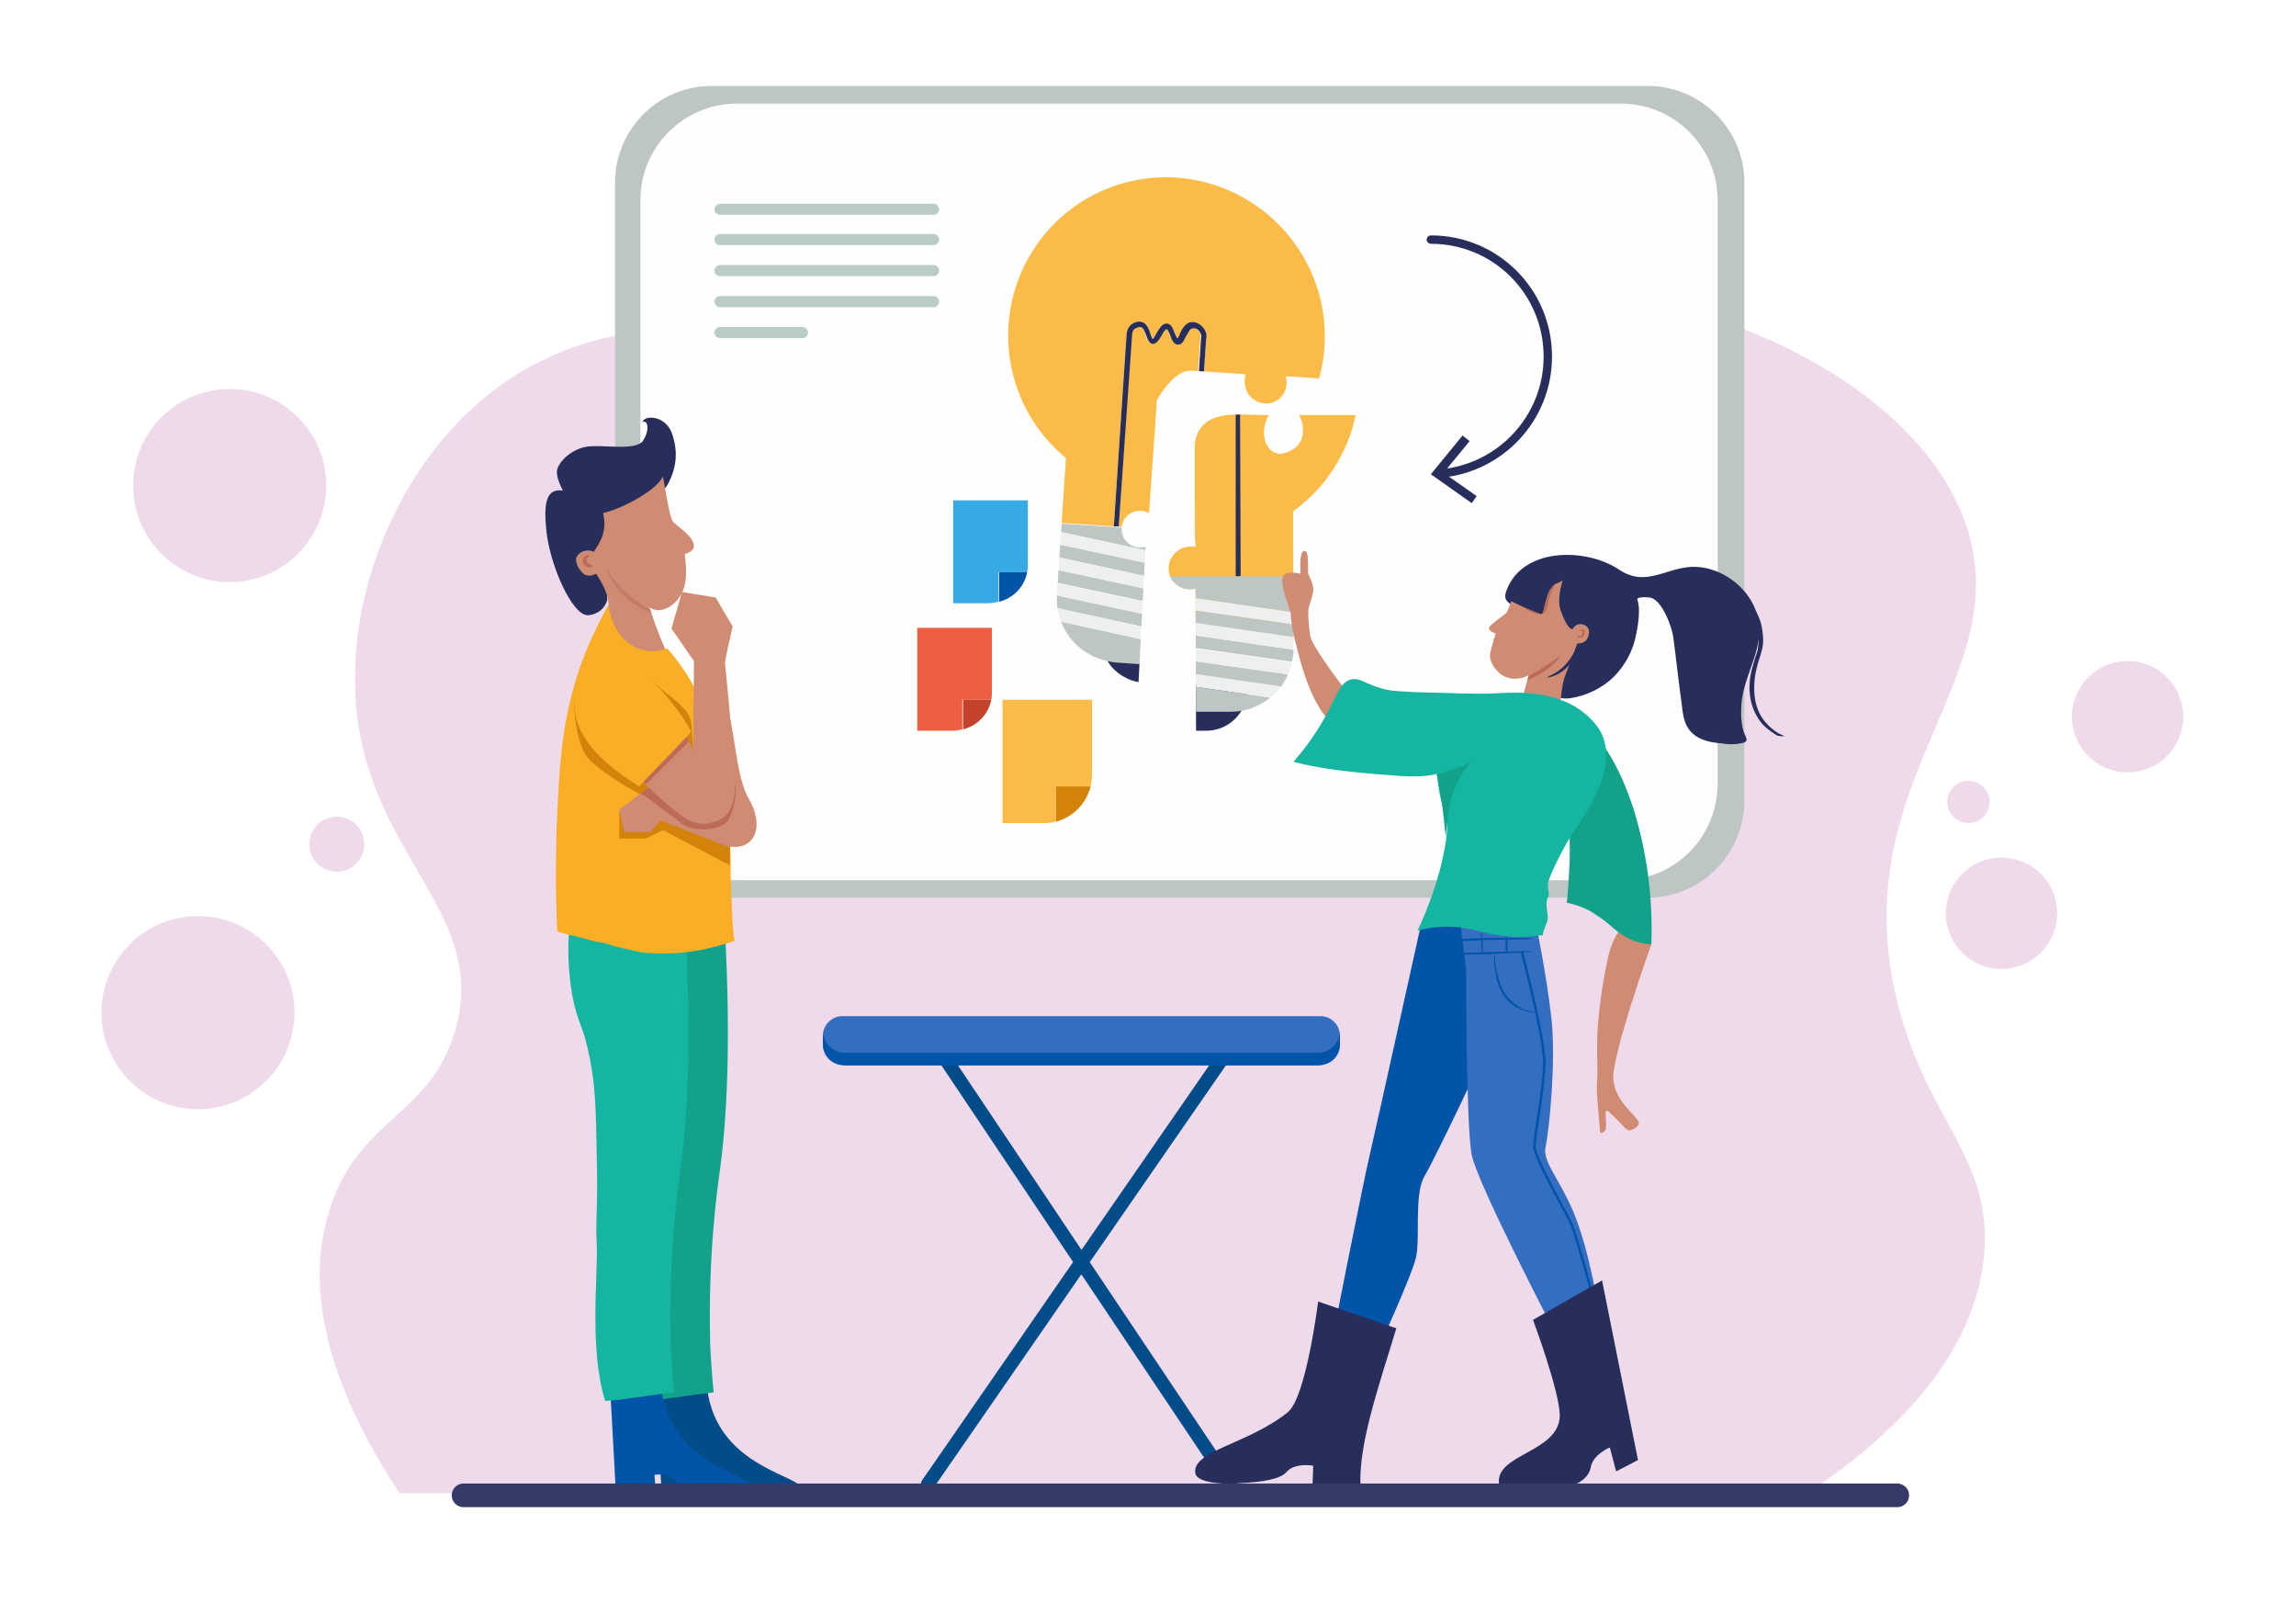 <?xml version="1.0" encoding="utf-8"?><svg xmlns="http://www.w3.org/2000/svg" xmlns:xlink="http://www.w3.org/1999/xlink" viewBox="0 0 325.9 227.5"><style>.st1{fill:#d5a2ce}.st2{fill:#bec6c4}.st5{fill:#282e5b}.st6{fill:#fabb49}.st7{fill:#eeeff0}.st10{fill:none;stroke:#baccc6;stroke-width:1.578;stroke-linecap:round;stroke-linejoin:round;stroke-miterlimit:10}.st14{fill:#0254a9}.st15{fill:#d38309}.st17{fill:#12a189}.st18{fill:#14b6a1}.st20{fill:#bc6c56}.st21{fill:#f9ae26}.st22{fill:#d08b73}.st24{fill:none;stroke:#034c8a;stroke-width:1.951;stroke-linecap:round;stroke-linejoin:round;stroke-miterlimit:10}.st27{clip-path:url(#XMLID_6_)}.st28{clip-path:url(#XMLID_5_);fill:#bc6c56}</style><g opacity=".4" id="BACKGROUND"><path class="st1" d="M256.1 212.2c10.4-6.9 23.9-18.2 25.5-33.8 1.4-13.9-7.9-19.1-12.2-35.8-8.1-31.9 17.3-46.1 9.6-68.3-8.4-24.1-49.7-39.1-80.8-32.5-28.3 6-30.7 26-53.2 24.4-22.7-1.7-34.5-23.1-58.3-18.4-1.7.3-7.2 1.6-13.3 5.3-14.3 8.9-22.7 26.4-23 42.2-.6 25.2 19.4 33 14.2 51-3.5 12-13.5 12.3-17.7 25-4.7 14 2.3 29.2 9.8 40.6l199.4.3z"/><circle class="st1" cx="284.1" cy="129.6" r="7.9"/><circle class="st1" cx="302" cy="101.7" r="7.9"/><circle class="st1" cx="279.4" cy="113.8" r="3"/><circle class="st1" cx="144.1" cy="51.7" r="7"/><circle class="st1" cx="122.1" cy="44.7" r="4.4"/><circle class="st1" cx="172" cy="40.3" r="4.4"/><circle class="st1" cx="28.1" cy="143.7" r="13.7"/><circle class="st1" cx="32.6" cy="68.9" r="13.7"/><circle class="st1" cx="47.8" cy="119.8" r="3.9"/></g><g id="OBJECTS"><path class="st2" d="M233.8 127.4H101c-7.5 0-13.7-6.1-13.7-13.7V25.9c0-7.5 6.1-13.7 13.7-13.7h132.9c7.5 0 13.7 6.1 13.7 13.7v87.9c-.1 7.5-6.2 13.6-13.8 13.6z"/><path d="M230.2 124.9H104.6c-7.5 0-13.7-6.1-13.7-13.7V28.4c0-7.5 6.1-13.7 13.7-13.7h125.5c7.5 0 13.7 6.1 13.7 13.7v82.8c0 7.6-6.1 13.7-13.6 13.7z" fill="#fefefe"/><defs><path id="SVGID_1_" d="M197.5 58.9h-13.1c.9 1.7.7 3.6-.5 4.6-.8.7-2.1 1.2-3.1.7-1.3-.7-2-3-.7-5.3h-1c-2.7-.1-4.1-.1-5 0-1.1.2-2.2.4-3.2 1.3-.5.5-.9 1.1-1.1 1.8-.2.6-.2 1.1-.2 1.3 0 1.3 0 14 .1 14.3-1.2-.2-2.4.2-3.1 1.1-.8.9-1 2.3-.3 3.5.7 1.1 2.1 1.7 3.4 1.3l.1 27.9c9.2 0 18.4-.1 27.6-.1V58.9z"/></defs><clipPath id="SVGID_2_"><use xlink:href="#SVGID_1_" overflow="visible"/></clipPath><g clip-path="url(#SVGID_2_)"><path class="st5" d="M171.2 103.7h-1.3c-3.3 0-5.9-2.6-5.9-5.9v-.7h13.1v.6c0 3.3-2.6 6-5.9 6z"/><circle class="st6" cx="170.4" cy="54.3" r="22.5"/><path class="st6" d="M183.6 88.5h-26.2V63.1h26.1z"/><path class="st5" d="M165.6 81.8h-.7V54.4h.6zM176.1 81.8h-.7V53.9h.6z"/><path class="st5" d="M168.5 55.6c-.5 0-.8-.6-1-1.1-.2-.5-.4-1.1-.8-1.2-.3-.1-.6.1-.9.3-.4.4-.3.9-.3 1l-.7.1c0-.2-.1-1 .5-1.6.4-.4 1-.7 1.6-.5.8.2 1.1 1 1.4 1.6.1.2.2.6.3.7.1-.1.4-.6.5-.9.3-.7.6-1.4 1.3-1.4.6 0 .9.6 1.2 1.3.1.3.4.8.5.8.1-.1.3-.5.4-.8.3-.7.6-1.5 1.5-1.7.7-.1 1.5.2 2 .9.3.5.3 1 .3 1.3l-.7-.1c0-.2 0-.5-.2-.8-.2-.4-.8-.7-1.2-.6-.4.1-.7.7-.9 1.3-.3.6-.5 1.2-1.1 1.2-.6 0-.9-.6-1.2-1.2-.1-.3-.4-.8-.5-.8-.1 0-.5.7-.6 1-.5.5-.8 1.2-1.4 1.2z"/><g><path class="st2" d="M183.6 92.2l-26.2-3.8v1.8l26 3.7c.1-.5.2-1.1.2-1.7zM183.6 88.6l-26.2-3.7v1.8l26.2 3.8zM183.6 81.8h-26.2v1.3l26.2 3.8zM182.8 95.7l-25.4-3.6v.1c0 .6.1 1.2.2 1.8l24.2 3.5c.4-.6.8-1.2 1-1.8zM158.2 95.8c1.4 3.1 4.5 5.2 8.1 5.2h8.5c2.1 0 4-.8 5.5-2l-22.1-3.2z"/><path class="st7" d="M183.6 86.9l-26.2-3.8v1.8l26.2 3.7zM183.6 92v-1.6l-26.2-3.8v1.8l26.2 3.8V92zM183.4 94l-26-3.7v1.8l25.4 3.6c.3-.5.5-1.1.6-1.7zM181.8 97.4l-24.2-3.5c.1.6.3 1.3.6 1.9l22.1 3.2c.6-.5 1.1-1 1.5-1.6z"/></g></g><defs><path id="SVGID_3_" d="M169 52.6c2.2.1 7.4.5 7.8.5-.4 1.4.1 2.9 1.2 3.6.8.6 2.1.8 3.1.2 1.2-.6 1.8-2.1 1.4-3.5.3 0 3.4.2 4.8.3a22.54 22.54 0 00-21.8-28.6A22.52 22.52 0 00151.3 65l-.6 9.1-.7 10.4c0 .6 0 1.2.1 1.8a8.96 8.96 0 007.1 7.5 6.5 6.5 0 004.4 3.1c.3-6.1 1-18.9 1-19.3-1.1.3-2.3-.1-2.9-1-.8-1.1-.6-2.6.4-3.5.8-.7 2-.8 3-.3 0-.4.8-11 1.1-16 1.8-3.1 3.5-4.2 4.8-4.2z"/></defs><clipPath id="SVGID_4_"><use xlink:href="#SVGID_3_" overflow="visible"/></clipPath><g clip-path="url(#SVGID_4_)"><path class="st5" d="M158.2 93.9c-.4 0-.8-.1-1.1-.2 1.1 1.8 3 3 5.2 3.2 2.2.1 4.3-.8 5.6-2.5h-1.1l-8.6-.5z"/><path class="st6" d="M188 49.2c.8-12.4-8.6-23.1-21-24-12.4-.8-23.1 8.6-24 21-.5 7.5 2.8 14.4 8.2 18.9l-.6 9.1 7.5.5 1.8-27.1c0-.2 0-1 .6-1.5.4-.3 1-.6 1.6-.4.8.2 1 1 1.2 1.7.1.2.2.6.3.7.1-.1.4-.6.6-.9.4-.7.7-1.3 1.4-1.3.6 0 .8.7 1.1 1.3.1.3.3.8.4.8.1 0 .3-.5.4-.7.3-.7.8-1.5 1.6-1.6.7-.1 1.5.4 1.9 1.1.3.5.2 1 .2 1.3l-1.8 27.4 7.5.5.6-9.1c5.9-3.7 10-10.2 10.5-17.7z"/><path class="st6" d="M170.4 47.6c0-.1 0-.3-.1-.4-.2-.4-.7-.7-1.1-.7-.5.1-.8.7-1 1.2-.3.6-.6 1.2-1.1 1.1-.6 0-.8-.7-1.1-1.3-.1-.3-.3-.8-.5-.9-.1 0-.5.7-.7.9-.3.6-.7 1.3-1.3 1.2-.5 0-.7-.6-.9-1.2-.2-.5-.4-1.1-.8-1.2-.3-.1-.6 0-.9.3-.2.2-.3.5-.3.7l-1.8 27.4 9.7.6 1.9-27.7z"/><path class="st5" d="M160.7 47.4c0-.2.1-.5.3-.7.3-.2.6-.3.9-.3.4.1.6.7.8 1.2.2.6.4 1.1.9 1.2.6 0 .9-.6 1.3-1.2.1-.3.5-.9.7-.9.1 0 .4.6.5.9.2.6.5 1.3 1.1 1.3.6 0 .8-.5 1.1-1.1.3-.5.6-1.2 1-1.2.4-.1.9.2 1.1.7.1.1.1.3.1.4l-1.8 27.8h.7l1.8-27.4c.1-.3.1-.8-.2-1.3-.4-.7-1.2-1.2-1.9-1.1-.8.1-1.3.9-1.6 1.6-.1.3-.3.7-.4.7-.1-.1-.3-.6-.4-.8-.2-.6-.5-1.3-1.1-1.3-.6 0-1 .6-1.4 1.3-.2.3-.4.8-.6.9-.1-.1-.2-.4-.3-.7-.2-.7-.5-1.5-1.2-1.7-.6-.2-1.2.1-1.6.4-.6.6-.6 1.3-.6 1.5l-1.8 27.1h.7l1.9-27.3z"/><path class="st2" d="M150.2 80.9l-.1 1.8 25.7 5.5c.2-.6.3-1.2.3-1.8l-25.9-5.5zM150.5 77.3l-.2 1.8 25.9 5.6.1-1.9zM168.6 75.5l-17.9-1.2-.1 1.2 25.9 5.6.3-5.1zM150 84.5c0 .6 0 1.2.1 1.8l23.9 5.2c.4-.5.8-1 1.1-1.6L150 84.5zM150.5 88.2c1.1 2.8 3.5 5 6.6 5.6.4.1.7.1 1.1.2l8.5.6h1.1c1.7-.1 3.2-.7 4.5-1.6l-21.8-4.8z"/><path class="st7" d="M150.6 75.5l-.1 1.8 25.8 5.5.2-1.7zM150.3 79.1l-.1 1.8 25.9 5.6v-.2l.1-1.6-25.9-5.6zM150 84.5l25.1 5.4c.3-.5.5-1.1.7-1.6l-25.7-5.5-.1 1.7zM150.5 88.2l21.8 4.7c.6-.4 1.1-.9 1.6-1.4L150 86.3c.1.7.3 1.3.5 1.9z"/></g><path d="M203.1 34c9.2 0 16.6 7.4 16.6 16.6 0 8.8-6.8 15.9-15.3 16.6" fill="none" stroke="#282e5b" stroke-width="1.19" stroke-linecap="round" stroke-linejoin="round"/><path class="st5" d="M207.6 61.8l1 .8-3.7 4.5 4.7 3.3-.7 1-5.8-4.1z"/><g><path class="st10" d="M102.2 29.7h30.3M102.2 34h30.3M102.2 38.4h30.3M102.2 42.8h30.3M102.2 47.2h11.7"/></g><g><path d="M136.7 99.3h4c.1-.4.1-.8.1-1.2v-9h-10.6v14.6h5c.5 0 .9-.1 1.4-.2v-4.2z" fill="#ee5e43"/><path d="M136.7 103.5c2-.5 3.6-2.1 4-4.2h-4v4.2z" fill="#c4422b"/></g><g><path d="M141.8 81.2h4c.1-.4.1-.8.1-1.2v-9h-10.6v14.6h5c.5 0 .9-.1 1.4-.2v-4.2z" fill="#38aae3"/><path class="st14" d="M141.8 85.4c2-.5 3.6-2.1 4-4.2h-4v4.2z"/></g><g><path class="st6" d="M149.9 111.6h4.9c.1-.5.2-.9.2-1.4V99.3h-12.7v17.5h6c.6 0 1.1-.1 1.6-.2v-5z"/><path class="st15" d="M149.9 116.6a6.9 6.9 0 004.9-5h-4.9v5z"/></g><g><path d="M93.1 197.1c2.4-.3 4.8-.7 7.2-1 .1 1.7.5 4 1.8 6.2 3.7 6.4 11.7 7.4 11.5 8.9-.1.6-1.2 1.3-5 .9-1.2-.1-4.9-.4-6-1.8-1.1-1.4-3.2-1-3.2-1l.2 2.6-5.7-.4c-.1-1.7-.7-11.4-.8-14.4z" fill="#034c8a"/><path class="st17" d="M102.9 132c.9 16.7.2 27.2-.7 34-.4 2.8-1.7 12-1.4 24.4 0 1.4.4 6.4.5 7.2-2.5.2-7.3 1.1-9.8 1.2-2.3-7.3-1-17.9-1.2-22.2-.2-4 .2-4.6 0-12.6-.2-7.6-.2-11.5-1-13.9-.6-2.2-1.7-4.8-1.9-8.9-.1-2.5.2-4.1.2-4.5.7-3.7 2.4-6.3 3.5-7.7 1.3.2 2.7.4 4.2.7 2.8.7 5.4 1.5 7.6 2.3z"/><path class="st14" d="M86.6 197.1c2.4-.3 4.8-.7 7.2-1 .1 1.7.5 4 1.8 6.2 3.7 6.4 11.7 7.4 11.5 8.9-.1.6-1.2 1.3-5 .9-1.2-.1-4.9-.4-6-1.8-1.1-1.4-3.2-1-3.2-1l.2 2.6-5.7-.4c-.1-1.7-.6-11.4-.8-14.4z"/><path class="st18" d="M97.3 132c.9 16.7.2 27.2-.7 34-.4 2.8-1.7 12-1.4 24.4 0 1.4.4 6.4.5 7.2-2.5.2-7.3 1.1-9.8 1.2-2.3-7.3-1-17.9-1.2-22.2-.2-4 .2-4.6 0-12.6-.1-6.6-.2-9.9-1-13.9-.9-4.7-1.7-4.7-2.5-9-.7-4.2-.6-7.8-.3-10.1l.6-2.7h3.3c1.6.5 3.2 1.2 5 1.5 2.7.6 5.3 1.4 7.5 2.2z"/><path class="st5" d="M79.9 69.6s-1.1-1.9-.8-3c.3-1.1 1.9-2.8 4.1-3.2 2.2-.4 7.1.7 8.1-.9s.6-3-.1-2.6c.2-1 3.1-1 4.1 1.4.9 2.4.9 4.8-.5 7.4-1.3 2.4-6.3 3.9-8.4 4.3 0 .6-.4 6.1-.4 6.1l.2 6s-.4 2-2.7 2.2c-2.3.2-5.7-7.6-6-12.6-.5-5.1 1.1-5.2 2.4-5.1z"/><defs><path id="XMLID_8_" d="M95.5 74c.5.6 2.4 1.7 2.9 3s-1.2 1.6-1.2 1.6c.2 2 .5 4.4-.8 6.2-.9 1.3-2.7 2.4-4.2 1.4.4 1.3.9 2.7 1.5 4.2.8 2 1.7 3.8 2.6 5.4-.7.2-1.6.3-2.4.4-2.3.3-4.4.2-6.1-.1-2.9-1.7-3.6-3.2-3.6-4.3 0-1.7 1.6-2.5 2.1-4.6.5-2.2-.7-4.3-1.7-5.8-.1.1-1.1.6-1.8 0s-1.4-1.9-.8-2.6c.7-.8 1.6-.8 2.3-.5.6-1 2-2.7 1.3-5.5 2.1-.4 7.5-3 8.5-5.2.1.3.9 5.8 1.4 6.4z"/></defs><use xlink:href="#XMLID_8_" overflow="visible" fill="#d08b73"/><clipPath id="XMLID_8_"><use xlink:href="#XMLID_8_" overflow="visible"/></clipPath><g opacity=".5" clip-path="url(#XMLID_8_)"><path class="st20" d="M86.2 81c-.1 0 .1.6.6 1.4.5.8 1.4 1.9 2.5 2.8 1.2.9 2.4 1.6 3.3 1.9.9.3 1.6.2 1.6.2 0-.1-.6-.2-1.4-.6-.9-.4-2-1-3.1-1.9-1.1-.9-2-1.9-2.6-2.6-.5-.7-.8-1.2-.9-1.2z"/></g><path class="st20" d="M84.1 80.3c0-.1-.2-.1-.3-.2-.1 0-.2-.1-.3-.2-.1-.1-.2-.1-.2-.2v-.4c0-.1 0-.1.1-.2s.3-.2.3-.2c0-.1-.1-.2-.4-.1-.1 0-.4.1-.5.4 0 .1-.1.2-.1.3v.3c0 .1.1.3.2.4.1.1.2.1.3.2.2.1.3.1.5.1.3 0 .5-.1.4-.2z"/><path class="st21" d="M86.4 85.8c-1 1.8-2.5 4.6-3.8 8.1-2.9 7.9-3.2 14.6-3.6 23.7-.1 3.6-.2 8.6.1 14.5 0 .2 2 .6 2.3.7 1.2.3 2.4.6 3.5.9.7 0 1.7.4 2.4.6l2.6.6c1.5.4 2.9.4 4.5.4 3.4 0 6.7-.7 9.9-1.8-.3 0-.6-8.6-.6-9.3v-2.3c0-1.8-.2-5.2-1.1-10.3-1.1-6.1-1.6-9.1-3.3-12.6-1.5-3.2-3.3-5.5-4.6-7-.7.3-2.1.7-3.6.2-2.6-.7-4.4-3.3-4.7-6.4z"/><path class="st15" d="M103.6 119v3.8l-9.5-5-2.4 1.2h-3.8v-4.1l3.3 1.9 2.6-1.1z"/><path class="st22" d="M91.7 112l-3.8 2.9c.2 1.1.5 2.2.7 3.2h3.7c.5-.6 1-1.1 1.4-1.7 3.1 1.2 6.1 2.4 9.2 3.6 1.2.3 2.9.4 3.9-1 1.1-1.5.5-4-.5-5.6-2.5-4.4-1.5-12.8-6-21.9-.7 1.4-.9 3-1.6 4.5 2 4.9-.9 12 1 16.9l-8-.9z"/><path class="st20" d="M102.9 115.7a5 5 0 01-3 .8c-.8 0-1.5-.1-2.2-.4-.7-.3-1.1-.7-1.6-1.3l-1.5-1.5-2-2.1c-.6.6-1.2 1-1.8 1.5.3-.3 2.9 1.9 3.2 2.1l2.2 1.6c.6.5 1.2 1 1.9 1.1 1.6.3 3.2.3 4.6-.5.8-.4 1.2-1.7 1.4-2.5.3-1.1.4-2.2.2-3.3 0 .8 0 1.5-.2 2.3-.2.7-.5 1.4-1.1 2 .1.1 0 .1-.1.2z"/><path class="st15" d="M90.8 112.7s-5.7-3.1-7.4-5.2c-1.7-2-2.2-8.1-1.7-8.8.5-.7 9.8 8.3 9.8 8.3l2.2 3.4-2.9 2.3zM92.6 96.7c1.5 1.4 3.4 2.6 4.7 4.1.7.8.9 1.8.9 2.8.1 1.1.2 2.2.2 3.3l-6.6-8.4.8-1.8z"/><g><defs><path id="XMLID_7_" d="M89.9 95.8c1.5 1.1 3.5 2.8 5.3 5.2 1.6 2 2.6 4 3.2 5.5 0-4.2.1-8.5.1-12.7-1.1-1.5-2.1-3.1-3.2-4.6.5-1.7 1-3.4 1.5-5.2 1.6.3 3.2.5 4.8.8.8 1.4 1.6 2.8 2.4 4.1-.4 1.7-.8 3.4-1.1 5.1.3 2.9.7 7.1 1.1 12.1.4 4.3.7 8.5-1.3 9.9-1.2.8-2.6.9-2.6.9s-1 .1-2.1-.4c-1.8-.7-7.7-6.1-15.1-14 2.4-2.2 4.7-4.5 7-6.7z"/></defs><use xlink:href="#XMLID_7_" overflow="visible" fill="#d08b73"/><clipPath id="XMLID_7_"><use xlink:href="#XMLID_7_" overflow="visible"/></clipPath><path clip-path="url(#XMLID_7_)" fill="#bc6c56" d="M97.7 103.2l-7 7.1 1 1 6.5-6.5z"/></g><path class="st21" d="M90.7 111.6l7.4-7.7c-1.7-3.8-11.8-16.5-15.7-7.7-3.9 8.4 6.5 14.1 8.3 15.4z"/></g><g><path class="st24" d="M131.7 210.6l43.6-63M132.4 147.6l42.2 63"/><path d="M187.4 151.1h-67.8a2.8 2.8 0 01-2.8-2.8V147c0-1.6 1.3-2.8 2.8-2.8h67.8c1.6 0 2.8 1.3 2.8 2.8v1.3c0 1.5-1.2 2.8-2.8 2.8z" fill="#346ec1"/><path class="st14" d="M187 149.4h-67c-1.6 0-2.9-1.1-3.1-2.6 0 .2-.1.4-.1.6v.6c0 1.8 1.4 3.2 3.2 3.2h67c1.8 0 3.2-1.4 3.2-3.2v-.6c0-.2 0-.4-.1-.6-.2 1.5-1.5 2.6-3.1 2.6z"/></g><g><path class="st14" d="M201.7 131.2s-6.3 28.5-7.3 32.8c-1 4.2-5.4 26.6-5.4 26.6l6.1 2s5.3-11.5 5.9-14.2c.6-2.8-.3-9 1.2-11.5s8.1-16.5 8.1-16.5l-.4-19.4-8.2.2z"/><defs><path id="XMLID_6_" d="M208.1 137.5s0 22.4.8 26.4 11.3 24.2 11.3 24.2l2 3 5.1-3s-1.1-7.9-3.2-14.1c-2.1-6.2-5.3-8.9-4.7-11.3.5-2.4 1.5-12.1.8-18.3-.7-6.2-2.2-13.4-2.2-13.4l-10.7.2.8 6.3z"/></defs><use xlink:href="#XMLID_6_" overflow="visible" fill="#346ec1"/><clipPath id="XMLID_6_"><use xlink:href="#XMLID_6_" overflow="visible"/></clipPath><path d="M226.4 185.1s-2.5-9.3-3.3-11.3c-.9-1.9-5.3-9.5-5.3-11.1 0-1.6 1.4-8.4 1.4-12 0-3.5-3.2-15.7-3.2-15.7" clip-path="url(#XMLID_6_)" fill="none" stroke="#0254a9" stroke-width=".35" stroke-miterlimit="10"/><g class="st27"><path class="st14" d="M212.2 135.4s0 .2-.1.4c0 .3-.1.7 0 1.2s.2 1.1.3 1.8c.2.7.4 1.4.8 2.1.8 1.4 2.1 2.2 3.1 2.5.5.2.9.2 1.2.3h.5c0-.1-.6-.1-1.6-.4-.9-.4-2.1-1.2-2.9-2.5-.4-.7-.6-1.3-.8-2-.2-.6-.3-1.2-.4-1.7-.1-.5-.1-.9-.1-1.2.1-.4.1-.5 0-.5z"/></g><g class="st27"><path class="st14" d="M205.2 135s0 .2.3.4.8.2 1.3.1c1.1 0 2.7-.1 4.4-.1 1.7-.1 3.3-.1 4.4-.2 1.1-.1 1.8-.1 1.8-.2 0 0-.7-.1-1.8 0-1.1 0-2.7.1-4.4.1-1.7.1-3.2.1-4.4.2-.6 0-1 .1-1.3 0-.2-.1-.3-.3-.3-.3z"/></g><g class="st27"><path class="st14" d="M203.7 133.6h2.1c1.4 0 3.1-.1 4.9-.2 1.9 0 3.6-.1 4.9-.1 1.3 0 2-.1 2-.1s-.2 0-.5-.1h-6.4c-1.9.1-3.7.2-4.9.2-.6 0-1.1.1-1.5.1-.4.1-.6.2-.6.2z"/></g><g class="st27"><path class="st14" d="M213.8 132.9c-.1 0-.1.6-.1 1.2 0 .7.1 1.2.2 1.2s.1-.5.1-1.2c0-.6-.1-1.2-.2-1.2z"/></g><g class="st27"><ellipse transform="scale(-1) rotate(87.1 140.88 -221.3)" class="st14" cx="210.4" cy="133.9" rx="1.6" ry=".1"/></g><path class="st5" d="M227.4 181.7l-9.8 5.6s3.8 10.2 3.8 13.6c-.1 5.3-9.4 5.4-8.6 9.8.1.6 4.2.1 7.3.4 3.1.3 5.4-1.1 5.7-2.9.3-1.8 2.7-2.8 2.7-2.8l.9 3.4 3.1-1.6-5.1-25.5zM198.2 188.5l-11.1-3.8s-1.7 13.6-4.3 15.7c-5.7 4.6-13.9 5.5-13.1 8.8.2.6 1.5 1.5 5.9 1.3 1.4-.1 5.8-.2 7-1.6 1.2-1.4 3.8-.9 3.8-.9l-.1 2.8 6.8-.1c-.2-5.9 2.5-13.7 5.1-22.2z"/><g><path class="st5" d="M218.7 87.7c-1.1-.5-4.7-1.6-5-2.8-.1-.3 0-.7.1-1 2.2-6.2 11.1-6.2 15.8-3.2 1.5 1 2.8 1.4 4.6 1.1 1.8-.3 3.5-1.1 5.3-1.3 4-.5 8.3 2.3 9.7 6.1 1.8 4.8-1.6 8.6-2 13.2-.1 1.4-.1 3 .4 4.3.4.9.6 1.2-.6 1.4a7 7 0 01-2.5 0c-1.3-.1-2.6-.3-3.7-1-2-1.3-1.9-3.4-2.2-5.4-.4-2.9-.7-5.8-1.1-8.7-.2-1.5-1.6-5.3-3.3-5.6-2-.2-1.8.3-1.8.3.5 1.2.1 3.8-.2 5.1-.4 2.1-1.5 4.1-2.9 5.6-1.7 1.8-4.2 3-6.6 3.3-1.8.2-4-1.1-5.7-1.7l2.6-6.6-.9-3.1z"/><defs><path id="XMLID_5_" d="M214.5 85.3c-.2.6-.5 1.5-.7 1.7s-2.1 1.5-2.4 2c-.3.5.9.9.9.9s-.8 2.6-.8 2.9c-.1 1.2.8 2.4 1.7 3 1.1.7 2.6.7 3.8 0l-.9 3.2 5.3 1.9s.2-3.8.8-5.1l1.7-4.5s.5.1 1.1-.3c.6-.5.9-1.9-.1-2.3-.9-.4-1.5.2-1.7.6-.7-.1-1.3-1.7-1.5-2.2-.7-1.6-.3-3.2.1-4.8 0 .2-1 .5-1.2.7-.6.5-.9 1.3-1.1 2l-.3 1.1c-.2.8 0 1.2-.9.9-1.4-.5-2.6-1.1-3.8-1.7z"/></defs><use xlink:href="#XMLID_5_" overflow="visible" fill="#d08b73"/><clipPath id="XMLID_5_"><use xlink:href="#XMLID_5_" overflow="visible"/></clipPath><path class="st28" d="M221.4 93.2c-.1-.1-1.3.9-3 1.9-1.7 1-3.1 1.6-3 1.8 0 .1 1.6-.3 3.3-1.3 1.7-1.1 2.8-2.3 2.7-2.4zM223.9 90.2s0 .2.2.3c.1 0 .3 0 .5-.1s.3-.3.3-.4c0-.2.1-.4 0-.5 0-.1-.1-.2-.2-.2h-.2c-.2.1-.3.2-.3.2h.3c.1 0 .1 0 .1.1v.3c-.1.2-.2.4-.4.3-.1.1-.2 0-.3 0zM223.2 80.9s-.7.3-1.6 1c-.2.2-.5.4-.7.7-.1.1-.2.3-.4.4-.1.2-.2.3-.3.5-.2.4-.3.7-.5 1.1-.1.2-.2.4-.2.6-.1.2-.1.5-.2.7-.1.4-.2.8-.5.9-.3.1-.7 0-1.1-.1-.7-.3-1.3-.6-1.7-1-.5-.4-.9-.6-1.2-.7-.3-.1-.5 0-.5 0s.2 0 .5.1.7.4 1.1.8c.4.4 1 .8 1.8 1.1.4.1.8.3 1.3.1.2-.1.4-.3.5-.5.1-.2.1-.5.2-.7 0-.2.1-.4.1-.6.1-.2.1-.4.2-.6.1-.4.3-.8.4-1.1.1-.2.2-.3.3-.5.1-.1.2-.3.3-.4.2-.3.4-.5.6-.7 1-.6 1.6-1 1.6-1.1z"/><g><path class="st5" d="M253.3 104.5s-.3-.2-.8-.4a8 8 0 01-1.9-1.6c-.7-.8-1.3-2-1.5-3.4-.2-1.4-.1-3 .3-4.5.2-.8.5-1.6.7-2.4.2-.8.2-1.6.1-2.3a7.73 7.73 0 00-3.1-5.6c-.5-.4-.8-.5-.9-.4-.1.1 1.2.7 2.3 2.6.5.9 1 2.1 1.1 3.5.1.7 0 1.4-.1 2.2-.2.7-.5 1.5-.7 2.3-.5 1.6-.6 3.3-.3 4.8s1 2.7 1.7 3.5c.8.8 1.6 1.3 2.1 1.6.6.1 1 .1 1 .1z"/></g><g><path class="st5" d="M219.6 96.1c0 .1.4 0 1-.2s1.4-.7 2-1.4c.7-.7 1.1-1.5 1.3-2.1.2-.6.2-1 .1-1s-.5 1.5-1.7 2.8c-1.2 1.4-2.7 1.8-2.7 1.9z"/></g></g><g><path class="st22" d="M234.4 134s-5.7 15.9-5.4 19.2c.3 3.3 3.5 5.2 3.6 6.1.1.6-1 1.2-1.5 1.1-.2-.1-.3-.2-.5-.4-.7-.7-1.4-1.5-2.1-2.1-.4-.4-.6-.4-.6.2 0 .3.2 2.2-.1 2.4-.2.2-.7.5-.7 0 0-.6-.6-5.8-.4-7.1.1-1.3 0-2.6 0-3.8 0-1.7 0-3.4.2-5.1.2-2.2.5-4.3.9-6.4.4-2 .7-4.1 1.9-5.8 1.9-2.8 4.7 1.7 4.7 1.7z"/><path class="st17" d="M222.2 110.9c.4 3.4.7 7.2.6 11.4-.1 2-.2 4-.4 5.8 1.9.4 3.3 1.1 4.1 1.7 2 1.2 2.7 2.4 4.7 3.4 1.3.6 2.5.8 3.2.8.3-8.6-1.3-15.2-2.5-19.1-2.1-6.5-4.4-9.4-5.7-10.8-2-2.2-4.1-3.6-5.6-4.5l-.2.2c-2.1 3 .1 8 1.8 11.1z"/><path class="st22" d="M191.1 98.1s-4.8-6.2-5.1-7.8c-.3-1.6-.3-3.2-.3-3.7s.6-1.8.7-2.7c.1-1-.6-2.2-.7-2.4-.1-.2.1-2.9-.3-3.2-.3-.3-1-.3-.8 3.1-1.7-.3-2.6-.2-2.6 1.1 0 1.2 1.2 4.4 1.2 4.4s.1 2.1.5 3.5 1.9 9.3 5.5 12.4c2.7-.7 1.9-4.7 1.9-4.7z"/><path class="st18" d="M220.1 98.9c-.6-.2-1.2-.3-1.9-.4-2.1-.3-4.1-.2-6.2-.1-1.7.1-3.3 0-5 0-2.2-.1-4.4-.1-6.6-.2-1.3-.1-2.7-.1-3.9-.4-2.9-.8-3.4-1.6-4.6-1.4-1.7.3-2.1 2.3-3.9 5.5-.9 1.6-2.3 3.8-4.4 6.2 3.7 1 8.3 1.5 13.6 1.9 3.3.3 5.5.2 6.8-.2a21.37 21.37 0 001.4 6.5c.2 2.4-.8 8.5-4.2 15.8.9-.3 2.4-.6 4.3-.6 3.4 0 4.9 1.1 8.7 1.4 1.1.1 2.7.1 4.8-.2.1-1 .7-1.7.7-2.6-.1-1-.4-2.1.1-2.9.2-.3-.3-1.4 0-2.2.9-2.5 3-6.3 4.2-7.9.7-1 1.9-2.9 3.1-5.7 1.1-2.7 1.4-5.7-.3-8.2-1.7-2.3-4.1-3.7-6.7-4.3z"/></g><path class="st17" d="M203.9 109.9s2-.4 5-1.8c-3.5 3.6-3.3 8.1-3.7 10.6-.7-7.4-1.3-8.8-1.3-8.8z"/></g><path fill="none" stroke="#363a69" stroke-width="3.36" stroke-linecap="round" stroke-linejoin="round" stroke-miterlimit="10" d="M65.8 212.2h203.5"/></g></svg>
